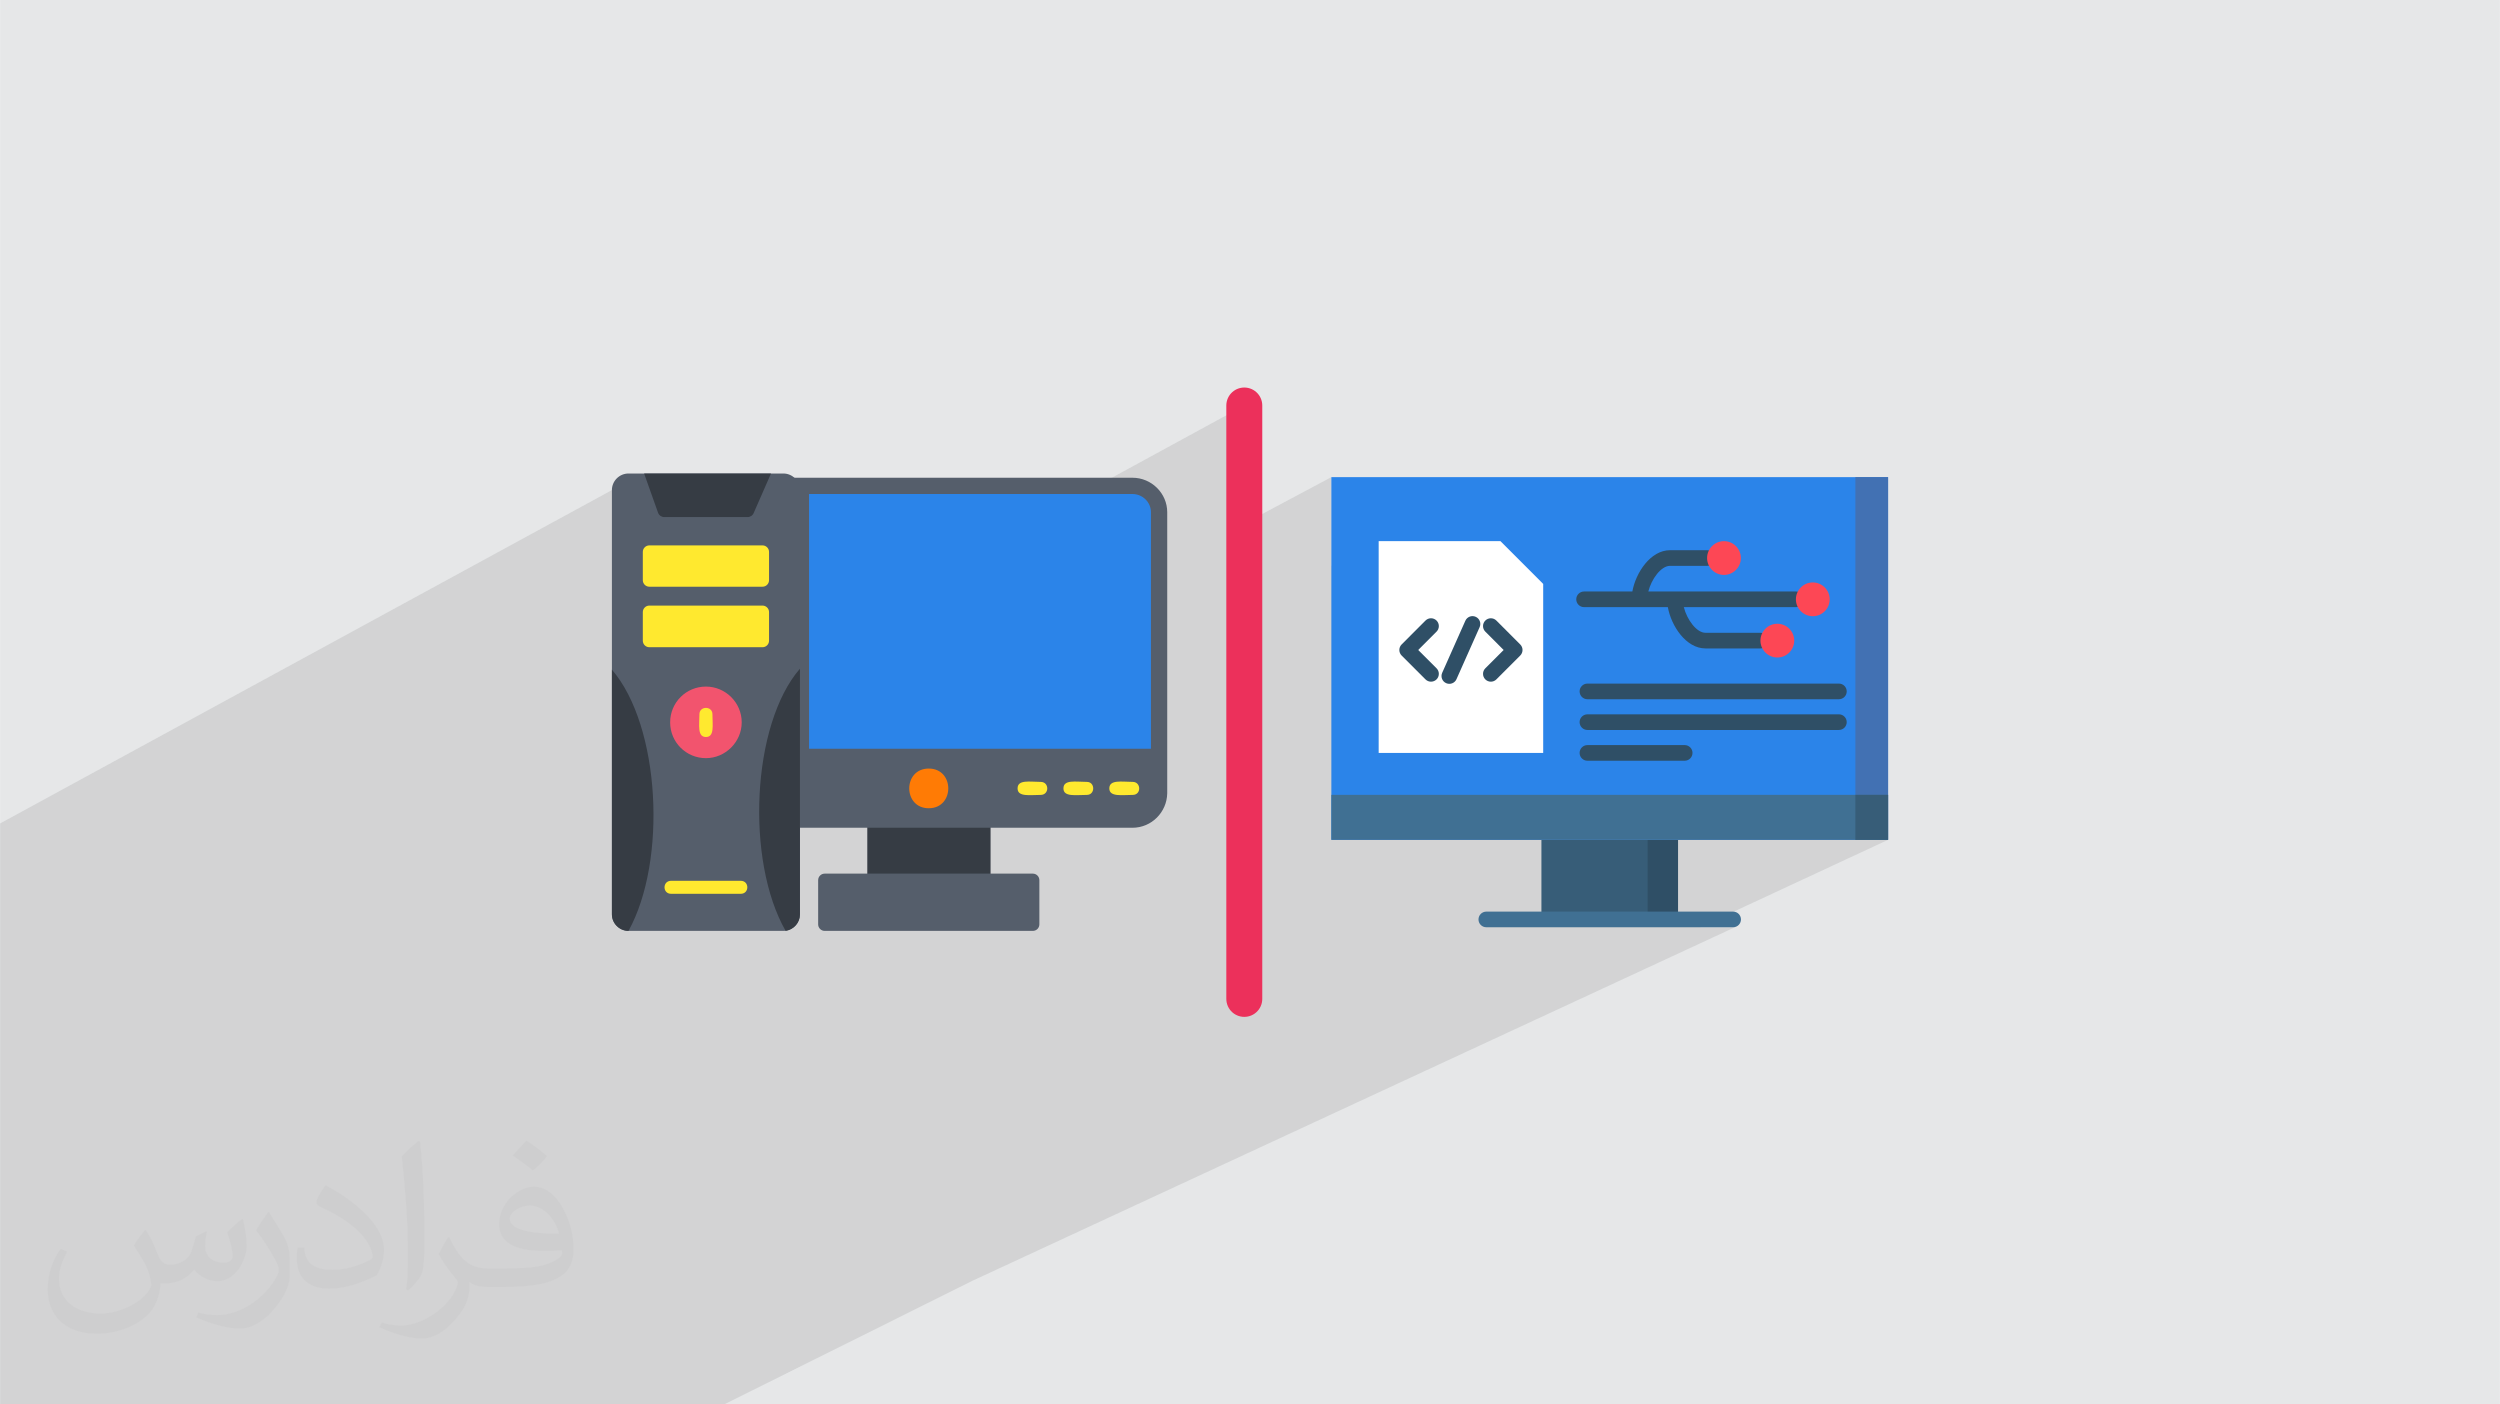 <?xml version="1.0" encoding="UTF-8"?>
<!DOCTYPE svg PUBLIC "-//W3C//DTD SVG 1.0//EN" "http://www.w3.org/TR/2001/REC-SVG-20010904/DTD/svg10.dtd">
<!-- Creator: CorelDRAW -->
<svg xmlns="http://www.w3.org/2000/svg" xml:space="preserve" width="3.708in" height="2.083in" version="1.0" style="shape-rendering:geometricPrecision; text-rendering:geometricPrecision; image-rendering:optimizeQuality; fill-rule:evenodd; clip-rule:evenodd"
viewBox="0 0 3702.73 2080.18"
 xmlns:xlink="http://www.w3.org/1999/xlink"
 xmlns:xodm="http://www.corel.com/coreldraw/odm/2003">
 <defs>
  <style type="text/css">
   <![CDATA[
    .str0 {stroke:#EC305B;stroke-width:53.25;stroke-linecap:round;stroke-miterlimit:2.613}
    .fil9 {fill:none}
    .fil5 {fill:#2B84E9}
    .fil11 {fill:#2F4F66}
    .fil3 {fill:#363C44}
    .fil10 {fill:#375D78}
    .fil17 {fill:#407093}
    .fil13 {fill:#4271B3}
    .fil4 {fill:#555E6B}
    .fil0 {fill:#E6E7E8}
    .fil7 {fill:#F2546E}
    .fil16 {fill:#FD4755}
    .fil8 {fill:#FF7B05}
    .fil6 {fill:#FFE92F}
    .fil14 {fill:white}
    .fil15 {fill:#2F4F66;fill-rule:nonzero}
    .fil12 {fill:#407093;fill-rule:nonzero}
    .fil2 {fill:#373435;fill-opacity:0.031}
    .fil1 {fill:#2B2A29;fill-opacity:0.102}
   ]]>
  </style>
 </defs>
 <g id="Layer_x0020_1">
  <polygon class="fil0" points="-0,0 3702.73,0 3702.73,2080.18 -0,2080.18 "/>
  <polygon class="fil1" points="875.16,2080.18 833.12,2080.18 812.67,2080.18 767.46,2080.18 726.69,2080.18 716.38,2080.18 687.2,2080.18 684.31,2080.18 670.68,2080.18 640.07,2080.18 627.06,2080.18 596.55,2080.18 596.53,2080.18 593.33,2080.18 559.24,2080.18 549.36,2080.18 546.44,2080.18 525.28,2080.18 516.25,2080.18 512.37,2080.18 481.84,2080.18 481.83,2080.18 376.9,2080.18 358.16,2080.18 355.88,2080.18 350.17,2080.18 330.21,2080.18 322.15,2080.18 317.89,2080.18 316.35,2080.18 290.06,2080.18 288.4,2080.18 286.63,2080.18 281.84,2080.18 279.59,2080.18 278.83,2080.18 276.68,2080.18 276.56,2080.18 270.17,2080.18 258.05,2080.18 228.91,2080.18 227.18,2080.18 222.43,2080.18 220.16,2080.18 210.58,2080.18 200.6,2080.18 198.33,2080.18 159.5,2080.18 154.79,2080.18 129.49,2080.18 127.85,2080.18 125.87,2080.18 117.16,2080.18 104.37,2080.18 78.99,2080.18 76.94,2080.18 74.62,2080.18 61.94,2080.18 58.97,2080.18 47.26,2080.18 47.2,2080.18 34.37,2080.18 30.21,2080.18 27.89,2080.18 27.53,2080.18 22.75,2080.18 22.22,2080.18 18.71,2080.18 17.39,2080.18 12.6,2080.18 11.84,2080.18 8.58,2080.18 1.89,2080.18 -0,2080.18 -0,2079.95 -0,2079.23 -0,2075.92 -0,2073.86 -0,2073.57 -0,2066.76 -0,2065.15 -0,2064.03 -0,2062.97 -0,2062.88 -0,2055.63 -0,2053.66 -0,2052.64 -0,2051.71 -0,2049.22 -0,2041.38 -0,2041 -0,2037.91 -0,2037.41 -0,2032.66 -0,2028.98 -0,2028.35 -0,2025.47 -0,2023.06 -0,2014.62 -0,2014.42 -0,2003.51 -0,2002.66 -0,2002.19 -0,1999.72 -0,1999.22 -0,1990.31 -0,1986.98 -0,1984.12 -0,1979.12 -0,1977.9 -0,1977.71 -0,1976.61 -0,1975.03 -0,1974.86 -0,1971.99 -0,1971.33 -0,1964.86 -0,1963.79 -0,1956.92 -0,1953.09 -0,1948.58 -0,1941.03 -0,1930.91 -0,1925.63 -0,1915.11 -0,1896.4 -0,1886.24 -0,1881.18 -0,1877.5 -0,1869.27 -0,1865.82 -0,1858.87 -0,1855.2 -0,1843.15 -0,1831.07 -0,1827.85 -0,1826.55 -0,1825.17 -0,1824.36 -0,1756.72 -0,1744.19 -0,1692.43 -0,1677.84 -0,1663.6 -0,1658.53 -0,1657.21 -0,1641.26 -0,1633.72 -0,1621.42 -0,1616.38 -0,1605.64 -0,1588.63 -0,1581.75 -0,1578.44 -0,1577.26 -0,1573.29 -0,1534.63 -0,1520.99 -0,1496.71 -0,1494.67 -0,1491.59 -0,1453.37 -0,1439.67 -0,1435.35 -0,1434.1 -0,1405.57 -0,1396.76 -0,1391.31 -0,1390.03 -0,1383.55 -0,1368.65 -0,1352.96 -0,1351.67 -0,1219.73 -0,1209.14 -0,1144.29 -0,1141.61 -0,1128.54 -0,1219.73 0.09,1219.63 906.23,725.92 1600.2,731.71 1602.53,731.71 1842.91,600.62 1842.91,775.4 1971.88,706.73 1971.88,838.18 2041.95,801.54 2222.32,801.54 2285.64,864.9 2285.64,905.4 2341.68,877.03 2342.19,876.87 2453.33,820.59 2458.08,818.21 2463.04,816.45 2468.19,815.34 2473.52,814.96 2520.98,814.96 2543.68,803.51 2548.37,802.05 2553.41,801.54 2558.43,802.05 2558.73,802.14 2748.05,706.73 2748.05,1177.3 2796.49,1177.3 2796.49,1243.91 2518.11,1373.45 2566.98,1373.45 2569.31,1373.21 2571.49,1372.54 1621.66,1812.94 1074.51,2080.18 1621.66,1812.94 1440.67,1896.86 1072.49,2080.18 1073.03,2080.18 1045.31,2080.18 1043.03,2080.18 1093.72,2080.18 956.92,2080.18 947.93,2080.18 907.74,2080.18 "/>
  <path class="fil2" d="M215.96 1821.93c7.07,10.71 11.65,21.01 16.13,32.45 3.33,6.66 5.09,18.93 20.7,18.93 4.57,0 11.13,-1.35 16.95,-4.57 6.55,-3.44 11.54,-8.64 14.15,-16.53l6.24 -21.01 15.19 -7.49 1.04 1.04c-2.08,7.91 -2.59,15.5 -2.59,21.43 0,17.57 15.19,24.23 27.25,24.23 7.07,0 13.42,-3.44 13.42,-9.89 0,-8.32 -3.53,-22.47 -8.12,-35.16 7.07,-7.07 14.15,-14.15 22.26,-19.87l1.25 0.63c3.53,14.98 5.51,29.75 5.51,39.63 0,9.67 -4.27,20.39 -7.8,27.36 -7.28,13.73 -20.18,24.65 -35.78,24.65 -11.85,0 -25.06,-5.93 -34.12,-16.95l-0.52 0c-8.53,10.61 -21.74,20.18 -42.86,20.18l-6.55 0c-1.04,13.94 -4.05,23.81 -8.64,32.66 -12.58,24.54 -49.92,41.92 -85.08,41.92 -48.89,0 -73.43,-28.19 -73.43,-65.73 0,-23.19 7.59,-44.72 19.24,-60.01l9.56 3.95c-7.28,13.94 -12.17,27.04 -12.17,39.94 0,35.16 28.61,51.9 61.58,51.9 30.58,0 68.44,-19.45 75.31,-42.02 -2.59,-24.65 -11.85,-36.19 -26,-58.66 4.27,-7.49 9.78,-14.98 16.64,-22.98l1.25 0 0 0 0 0 -0.01 -0.04zm563.83 -132.3c10.3,6.45 20.39,14.04 30.27,22.78 -5.51,7.8 -12.38,14.88 -20.91,21.12 -9.89,-8.01 -19.76,-14.88 -29.86,-22.16 6.86,-7.7 13.63,-15.08 20.49,-21.74l0 0 0 0 0 0 0 0 0 0 0.01 0zm5.3 96.11c-16.64,0 -30.27,10.92 -30.27,19.03 0,17.38 33.28,22.78 73.12,22.56 -4.99,-20.39 -22.47,-41.61 -42.86,-41.61l0 0.01zm-37.35 92.99c21.64,0 40.57,-0.63 55.02,-4.27 16.13,-4.05 29.75,-12.17 29.75,-17.78 0,-1.46 0,-3.22 -0.52,-4.68 -9.05,0.83 -19.45,0.83 -28.5,0.83 -29.33,0 -51.79,-6.66 -60.64,-23.09 -2.19,-4.57 -3.74,-9.67 -3.74,-15.5 0,-15.92 6.86,-31.41 18.93,-42.13 10.08,-8.84 21.22,-14.35 32.55,-14.35 20.49,0 36.81,16.44 48.26,42.34 6.24,14.15 10.5,30.47 10.5,51.07 0,13.73 -3.74,25.27 -12.27,33.8 -15.92,15.4 -45.24,21.22 -90.17,21.22l-20.39 0 0 0 -5.3 0c-11.13,0 -19.14,-1.98 -25.48,-6.86l-1.04 0c0.31,2.59 0.52,5.09 0.52,7.49 0,10.08 -3.33,22.98 -10.08,33.28 -19.97,29.64 -41.61,42.53 -60.33,42.53 -18.93,0 -42.13,-7.28 -63.03,-16.75l3.74 -7.28c6.76,2.81 16.13,4.68 29.02,4.68 33.8,0 78.21,-32.45 83.72,-64.17 -1.25,-2.59 -3.53,-6.03 -6.76,-9.67 -9.89,-11.75 -16.13,-21.53 -21.95,-31.82 4.99,-9.89 9.56,-17.78 13.83,-24.96l1.77 -0.21c14.46,29.44 27.56,46.28 56.78,46.28l4.57 0 0 0 21.22 0 0 0 0 0 0 0 0 0 0 0 0.04 0zm-146.45 31.1c2.5,-13.52 2.7,-28.7 2.7,-42.86l0 -21.01c0,-39.21 -4.99,-96.2 -9.05,-133.34 7.07,-7.59 16.95,-16.53 24.75,-22.56l2.29 0.63c5.3,46.7 6.55,100.79 6.55,150.81 0,13.11 -0.52,25.9 -1.77,35.26 -0.73,11.85 -7.59,20.8 -22.26,34.53l-3.22 -1.46zm-150.71 -61.89c0.73,18.41 9.78,32.87 41.4,32.87 19.66,0 36.3,-5.09 54.71,-13.83 3.33,-1.46 5.09,-3.44 5.09,-5.09 0,-11.54 -8.84,-26.83 -23.71,-40.77 -14.46,-13.11 -33.6,-24.65 -51.48,-32.35 -6.14,-2.59 -8.12,-5.3 -8.12,-7.91 0,-5.3 7.07,-16.44 12.9,-24.44l1.98 -0.21c20.49,10.71 43.38,26.63 60.33,44.3 15.4,16.33 24.96,32.87 24.96,50.86 0,13.31 -4.05,25.79 -10.61,37.44 -22.47,11.33 -46.39,19.97 -70.1,19.97 -28.81,0 -48.47,-13.52 -48.47,-45.24 0,-3.44 0,-8.73 1.25,-15.61l9.89 0 0 0 0 0 0 0 0 0 0 0 -0.01 0zm-52.11 -52.32l17.89 28.92c6.55,10.71 12.69,22.37 12.69,40.77l0 23.5c0,19.03 -12.17,39.42 -31.82,59.6 -15.4,13.63 -29.02,19.45 -41.61,19.45 -18.72,0 -40.15,-5.82 -64.9,-16.44l2.81 -7.28c7.8,2.08 16.84,3.84 27.98,3.84 35.58,-0.21 71.97,-26.21 88.61,-57.93 1.98,-3.64 2.7,-7.07 2.7,-9.47 0,-3.64 -1.98,-7.7 -3.53,-11.33 -9.05,-17.05 -19.14,-32.66 -30.27,-47.12 5.82,-9.16 11.65,-17.99 17.99,-26.73l1.46 0.21 0 0 0 0 0 0 0 0 0 0 -0.01 0z"/>
  <g id="_2169972019536">
   <g id="Layer_x0020_1_0">
    <path class="fil3" d="M1457.47 1313.3c-4.82,0 -9.16,-3.37 -9.64,-8.19l-144.55 -0c-1.45,12.05 -18.79,10.6 -18.79,-1.44l0 -87.21c0,-11.57 19.27,-14.45 19.27,1.93l144.07 0c0,-16.38 19.27,-13.49 19.27,-1.93l0 87.21c0,5.3 -4.34,9.64 -9.64,9.64z"/>
    <path class="fil4" d="M1677.19 1226.08l-502.08 0c-12.53,0 -12.53,-18.31 -0.96,-19.27l0 -471.24c-4.34,-0.48 -8.67,-3.86 -8.67,-9.64 0,0 -8.68,-18.31 6.75,-18.31l504.97 0c28.43,0 51.56,23.13 51.56,51.08l0 416.31c-0.48,27.95 -23.13,51.07 -51.56,51.07z"/>
    <path class="fil5" d="M1198.23 731.71l0 470.28 478.95 0c14.94,0 27.47,-12.05 27.47,-26.98l0 -416.31c0,-14.94 -12.53,-26.99 -27.47,-26.99l-478.95 0z"/>
    <path class="fil4" d="M1190.52 1108.99l0 100.71 492.93 0c15.42,0 28.43,-13.01 28.43,-29.39l0 -71.31 -521.36 0z"/>
    <path class="fil4" d="M1160.16 1378.83l-229.36 0c-13.49,0 -24.57,-11.08 -24.57,-24.57l0 -628.33c0,-13.49 11.08,-24.57 24.57,-24.57l229.36 0c13.5,0 24.58,11.08 24.58,24.57l0 628.33c0,13.49 -11.09,24.57 -24.58,24.57z"/>
    <g>
     <path class="fil3" d="M953.94 701.35l187.92 0 -25.54 58.31c-1.45,3.85 -5.3,6.26 -9.16,6.26l-123.35 0c-3.85,0 -7.71,-2.41 -9.16,-6.26l-20.72 -58.31z"/>
     <path class="fil3" d="M1184.74 990.46l0 363.79c0,12.53 -9.16,22.65 -21.2,24.57 -59.27,-103.6 -50.6,-305.49 21.2,-388.36l0 0z"/>
     <path class="fil3" d="M930.81 1378.83c-13.49,0 -24.57,-11.08 -24.57,-24.57l0 -362.35c71.8,83.36 81.92,283.33 24.57,386.92l0 0z"/>
    </g>
    <path class="fil6" d="M1129.33 869.03l-167.68 0c-5.3,0 -9.64,-4.34 -9.64,-9.64l0 -41.92c0,-5.3 4.34,-9.64 9.64,-9.64l167.68 0c5.3,0 9.64,4.34 9.64,9.64l0 41.92c0,5.3 -4.34,9.64 -9.64,9.64z"/>
    <path class="fil6" d="M1129.33 958.66l-167.68 0c-5.3,0 -9.64,-4.34 -9.64,-9.64l0 -42.4c0,-5.3 4.34,-9.64 9.64,-9.64l167.68 0c5.3,0 9.64,4.34 9.64,9.64l0 42.4c0,5.3 -4.34,9.64 -9.64,9.64l0 0z"/>
    <path class="fil7" d="M1045.49 1122.97c-29.39,0 -53,-23.61 -53,-53 0,-29.39 23.61,-53.01 53,-53.01 28.91,0 53,23.61 53,53.01 0,28.91 -24.09,53 -53,53z"/>
    <path class="fil6" d="M1045.49 1091.65c-13.01,0 -9.64,-17.83 -9.64,-33.73 0,-12.53 19.27,-12.53 19.27,0 0,15.9 3.37,33.73 -9.64,33.73z"/>
    <path class="fil6" d="M1097.04 1323.9l-103.12 0c-13.01,0 -13.01,-19.27 0,-19.27l103.12 0c13.01,0 13.01,19.27 0,19.27z"/>
    <path class="fil4" d="M1529.74 1378.83l-308.38 0c-5.3,0 -9.64,-4.34 -9.64,-9.64l0 -65.53c0,-5.3 4.34,-9.64 9.64,-9.64l308.38 0c5.3,0 9.64,4.34 9.64,9.64l0 65.53c0,5.3 -4.34,9.64 -9.64,9.64l0 0z"/>
    <path class="fil6" d="M1677.67 1177.41c-15.9,0 -34.69,3.37 -34.69,-9.64 0,-13.49 18.79,-9.64 34.69,-9.64 12.53,0 13.01,19.27 0,19.27z"/>
    <path class="fil6" d="M1609.73 1177.41c-16.38,0 -34.69,3.37 -34.69,-9.64 0,-13.49 18.31,-9.64 34.69,-9.64 12.53,0 12.53,19.27 0,19.27z"/>
    <path class="fil6" d="M1541.31 1177.41c-15.9,0 -34.21,3.37 -34.21,-9.64 0,-13.49 18.31,-9.64 34.21,-9.64 13.01,0 13.01,19.27 0,19.27z"/>
    <path class="fil8" d="M1375.55 1197.17c-38.55,0 -38.55,-58.79 0,-58.79 38.55,0 38.55,58.79 0,58.79z"/>
   </g>
   <line class="fil9 str0" x1="1842.91" y1="600.62" x2="1842.91" y2= "1479.56" />
   <g>
    <g>
     <polygon class="fil10" points="2283.02,1243.91 2485.36,1243.91 2485.36,1361.86 2283.02,1361.86 "/>
    </g>
    <g>
     <polygon class="fil11" points="2440.29,1243.91 2485.35,1243.91 2485.35,1361.86 2440.29,1361.86 "/>
    </g>
    <g>
     <polygon class="fil5" points="1971.88,706.73 2796.49,706.73 2796.49,1243.91 1971.88,1243.91 "/>
    </g>
    <g>
     <path class="fil12" d="M2566.98 1373.45l-365.58 0c-6.4,0 -11.6,-5.19 -11.6,-11.59 0,-6.4 5.19,-11.59 11.6,-11.59l365.58 0c6.4,0 11.59,5.19 11.59,11.59 0,6.4 -5.19,11.59 -11.59,11.59z"/>
    </g>
    <g>
     <polygon class="fil13" points="2748.05,706.73 2796.49,706.73 2796.49,1243.91 2748.05,1243.91 "/>
    </g>
    <g>
     <polygon class="fil14" points="2041.95,801.54 2222.32,801.54 2285.64,864.9 2285.64,1115.21 2041.95,1115.21 "/>
    </g>
    <path class="fil15" d="M2671.55 887.72c0,6.4 -5.19,11.59 -11.59,11.59l-166.03 0c4.63,18.35 18.76,37.97 32.12,37.97l81.39 0c6.4,0 11.59,5.19 11.59,11.59 0,6.4 -5.19,11.59 -11.59,11.59l-81.39 0c-28.85,0 -50.74,-33.23 -55.78,-61.16l-124.08 0c-6.4,0 -11.59,-5.19 -11.59,-11.59 0,-6.4 5.19,-11.59 11.59,-11.59l71.51 0c5.05,-27.93 26.95,-61.16 55.83,-61.16l54.87 0c6.4,0 11.59,5.19 11.59,11.59 0,6.4 -5.19,11.59 -11.59,11.59l-54.87 0c-13.38,0 -27.53,19.62 -32.17,37.97l218.59 0c6.41,0 11.6,5.19 11.6,11.6z"/>
    <g>
     <path class="fil16" d="M2684.97 912.73c13.8,0 25.02,-11.22 25.02,-25.01 0,-13.75 -11.22,-25.02 -25.02,-25.02 -13.75,0 -25.02,11.26 -25.02,25.02 0,13.8 11.27,25.01 25.02,25.01z"/>
    </g>
    <g>
     <path class="fil16" d="M2553.41 851.57c13.75,0 25.02,-11.26 25.02,-25.02 0,-13.8 -11.27,-25.01 -25.02,-25.01 -13.8,0 -25.02,11.22 -25.02,25.01 0,13.75 11.22,25.02 25.02,25.02z"/>
    </g>
    <g>
     <path class="fil16" d="M2632.45 973.89c13.8,0 25.01,-11.22 25.01,-25.02 0,-13.75 -11.22,-24.97 -25.01,-24.97 -13.75,0 -25.02,11.22 -25.02,24.97 -0,13.8 11.26,25.02 25.02,25.02z"/>
    </g>
    <g>
     <path class="fil15" d="M2119.49 1009.7c-2.97,0 -5.93,-1.13 -8.2,-3.4l-35.34 -35.34c-4.52,-4.53 -4.53,-11.86 -0,-16.39l35.34 -35.39c4.52,-4.53 11.86,-4.54 16.39,-0.01 4.53,4.52 4.54,11.87 0.01,16.39l-27.16 27.2 27.16 27.15c4.52,4.53 4.52,11.87 0,16.4 -2.26,2.26 -5.23,3.39 -8.2,3.39l0 0z"/>
    </g>
    <g>
     <path class="fil15" d="M2208.11 1009.7c-2.97,0 -5.94,-1.13 -8.2,-3.4 -4.52,-4.52 -4.52,-11.87 0,-16.39l27.15 -27.15 -27.16 -27.2c-4.52,-4.53 -4.52,-11.87 0.01,-16.39 4.53,-4.53 11.87,-4.52 16.39,0.01l35.34 35.39c4.52,4.53 4.52,11.86 -0,16.39l-35.34 35.34c-2.26,2.26 -5.23,3.4 -8.2,3.4l0 0z"/>
    </g>
    <g>
     <path class="fil15" d="M2146.61 1012.89c-1.57,0 -3.17,-0.32 -4.71,-1 -5.85,-2.6 -8.48,-9.46 -5.88,-15.31l34.31 -77.11c2.6,-5.85 9.45,-8.49 15.3,-5.88 5.85,2.6 8.48,9.45 5.88,15.3l-34.31 77.12c-1.92,4.32 -6.16,6.88 -10.6,6.88z"/>
    </g>
    <path class="fil15" d="M2339.57 1024.11c0,-6.4 5.19,-11.59 11.59,-11.59l372.48 0c6.4,0 11.59,5.19 11.59,11.6 0,6.4 -5.19,11.59 -11.59,11.59l-372.48 0c-6.4,0 -11.59,-5.19 -11.59,-11.6l0 0zm384.07 33.94l-372.48 0c-6.4,0 -11.59,5.19 -11.59,11.59 0,6.4 5.19,11.59 11.59,11.59l372.48 0c6.4,0 11.59,-5.19 11.59,-11.59 0,-6.4 -5.19,-11.6 -11.6,-11.6l0 0zm-228.43 45.57l-144.05 0c-6.4,0 -11.59,5.19 -11.59,11.59 0,6.4 5.19,11.59 11.59,11.59l144.05 0c6.4,0 11.59,-5.19 11.59,-11.59 0,-6.4 -5.19,-11.6 -11.59,-11.6l0 0z"/>
    <g>
     <polygon class="fil17" points="2796.49,1177.3 1971.88,1177.3 1971.88,1243.91 2283.02,1243.91 2485.35,1243.91 2796.49,1243.91 "/>
    </g>
    <g>
     <polygon class="fil10" points="2748.05,1177.3 2796.49,1177.3 2796.49,1243.91 2748.05,1243.91 "/>
    </g>
   </g>
  </g>
 </g>
</svg>
